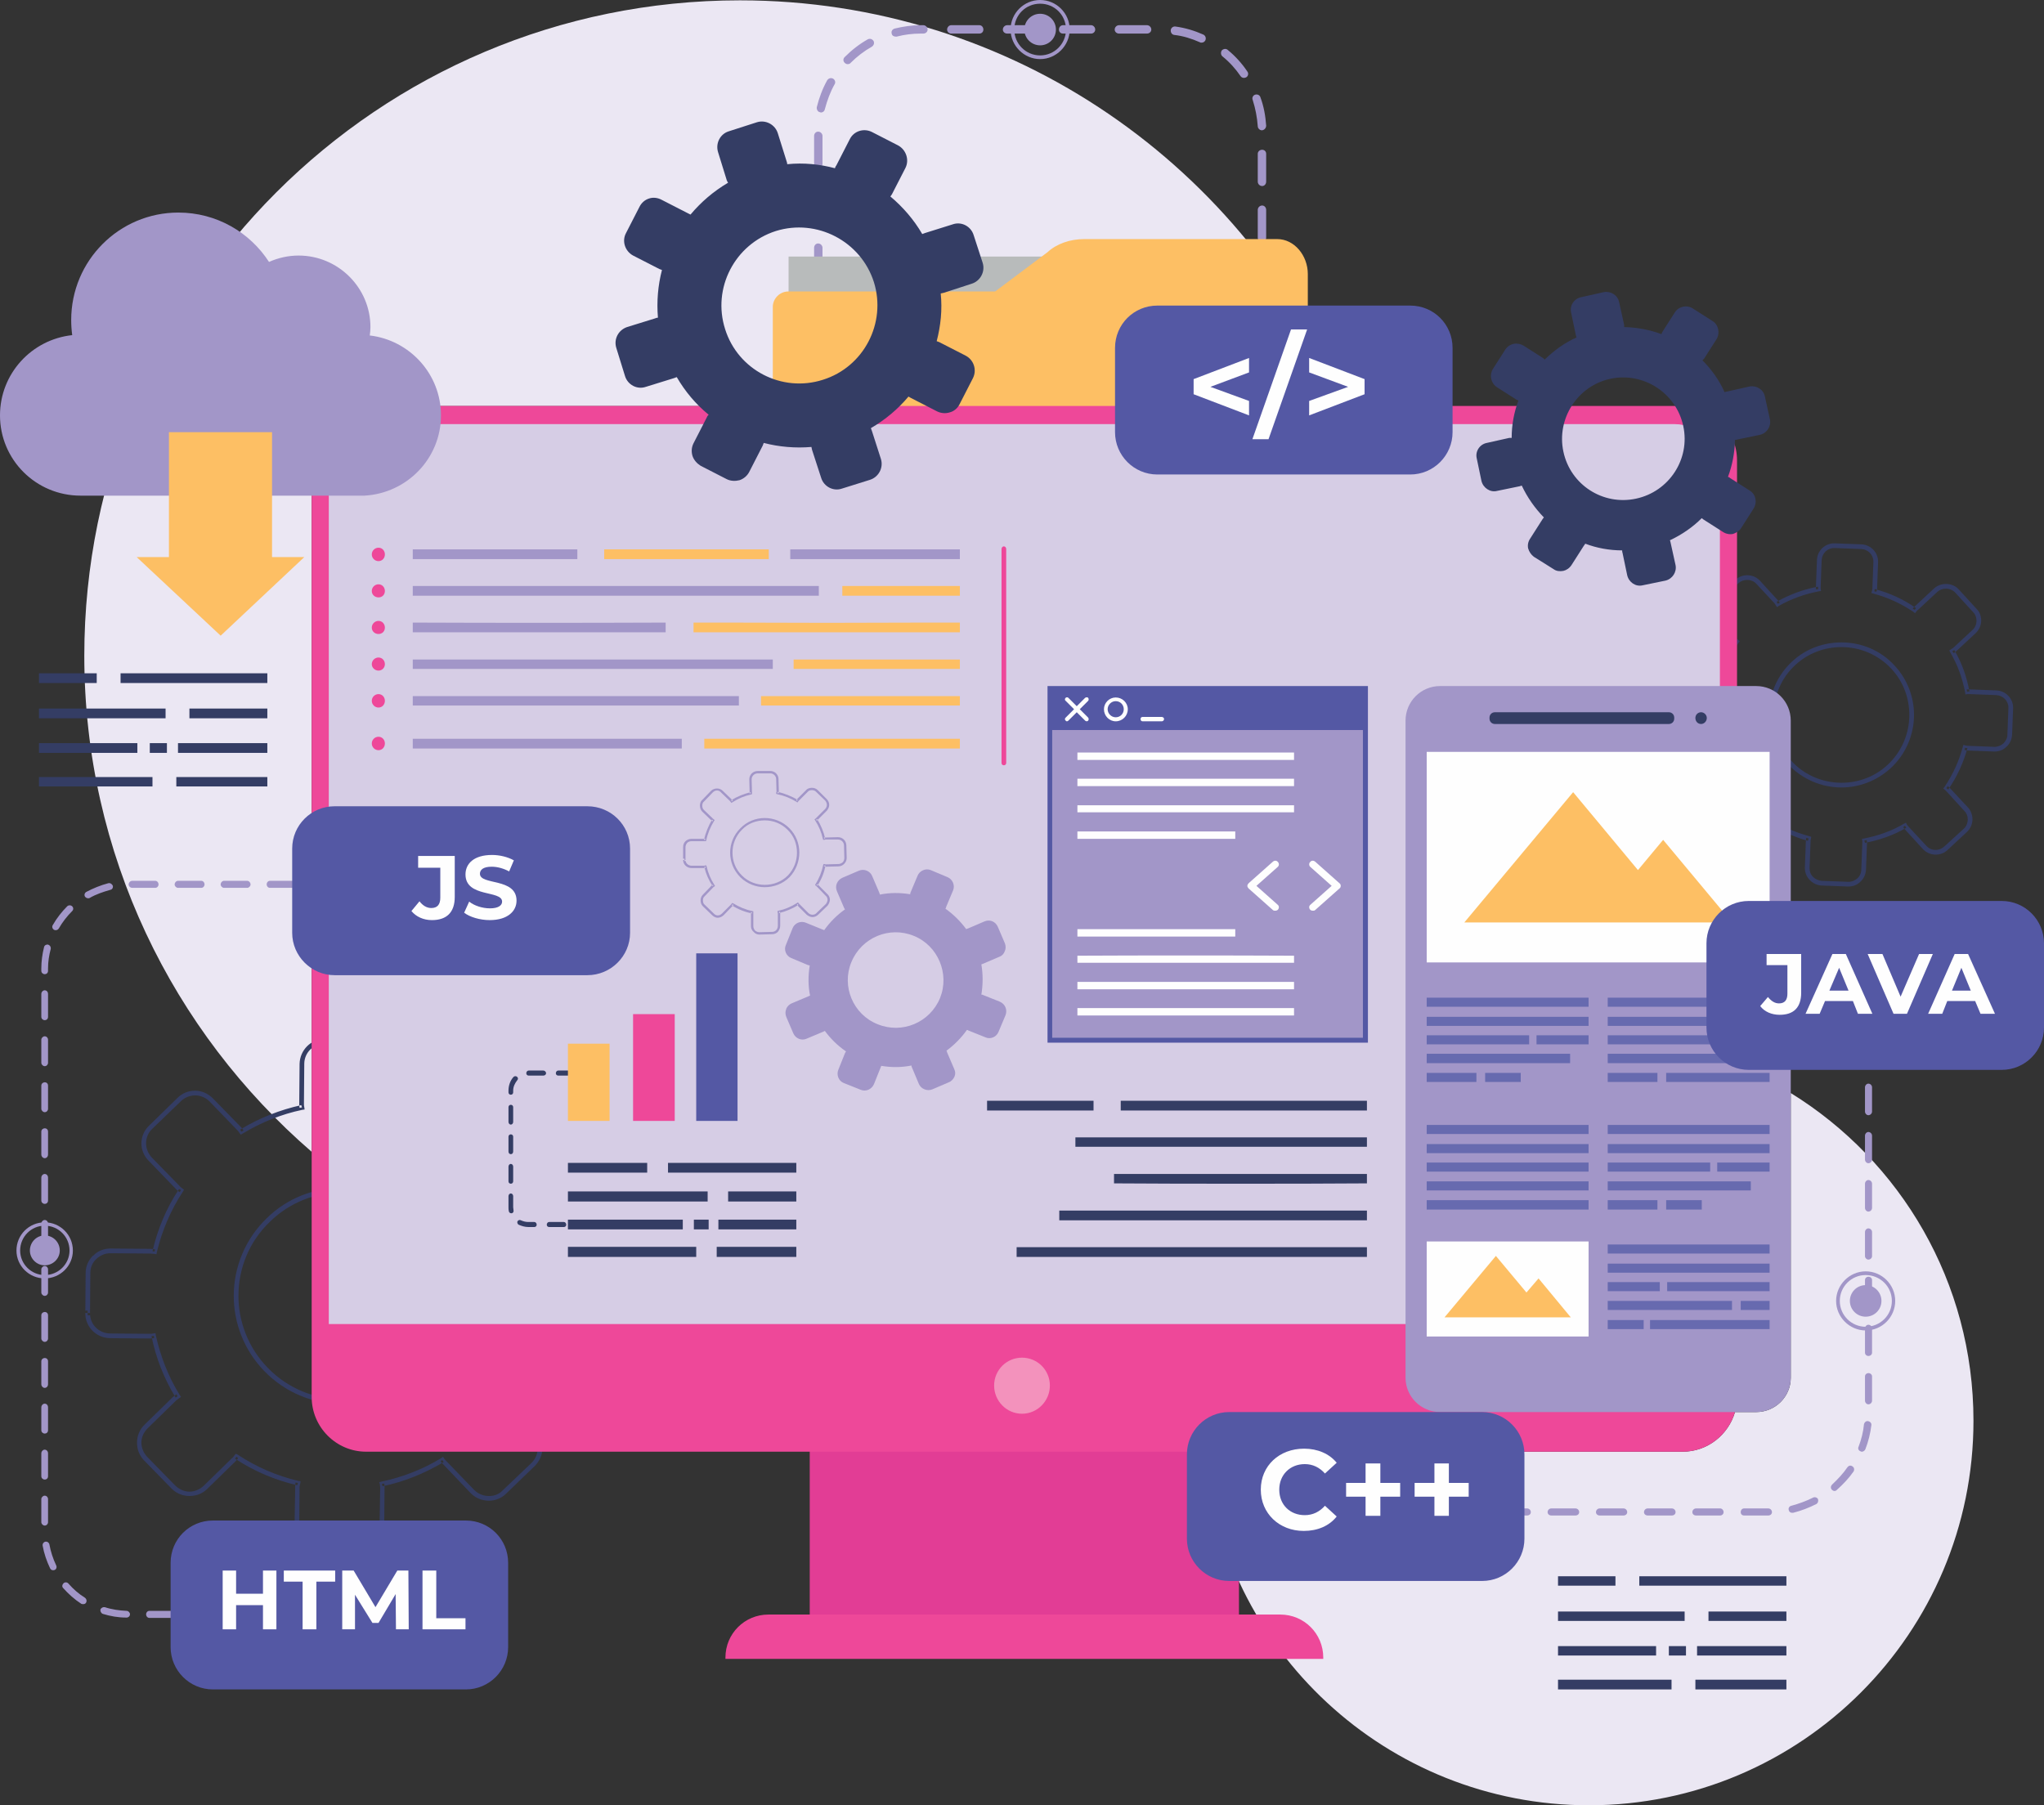 <?xml version="1.0" encoding="UTF-8"?>
<!DOCTYPE svg PUBLIC "-//W3C//DTD SVG 1.1//EN" "http://www.w3.org/Graphics/SVG/1.1/DTD/svg11.dtd">
<!-- Creator: CorelDRAW X7 -->
<svg xmlns="http://www.w3.org/2000/svg" xml:space="preserve" width="6.086in" height="5.376in" version="1.1" style="shape-rendering:geometricPrecision; text-rendering:geometricPrecision; image-rendering:optimizeQuality; fill-rule:evenodd; clip-rule:evenodd"
viewBox="0 0 6086 5376"
 xmlns:xlink="http://www.w3.org/1999/xlink">
 <rect x="0" y="0" width="6086" height="5376" fill="#333333" stroke="none"/>
 <defs>
  <style type="text/css">
   <![CDATA[
    .fil10 {fill:#FEFEFE}
    .fil4 {fill:#FDBF64}
    .fil7 {fill:#F392BC}
    .fil6 {fill:#EE4899}
    .fil5 {fill:#E23D95}
    .fil0 {fill:#EBE7F3}
    .fil8 {fill:#D6CDE5}
    .fil3 {fill:#B8BBBB}
    .fil2 {fill:#A296C8}
    .fil11 {fill:#676AAF}
    .fil9 {fill:#5458A4}
    .fil1 {fill:#343D64}
   ]]>
  </style>
 </defs>
 <g id="Layer_x0020_1">
  <g id="_466583616">
   <path class="fil0" d="M4731 5376c-602,0 -1096,-464 -1143,-1053l1422 0c74,0 136,-50 156,-118l63 0c57,0 103,-46 103,-102l0 -848c327,202 544,563 544,976 0,632 -513,1145 -1145,1145z"/>
   <path class="fil0" d="M928 3430c-414,-358 -677,-887 -677,-1477 0,-1078 874,-1952 1952,-1952 814,0 1512,499 1804,1208l-2917 0c-89,0 -162,72 -162,162l0 2059z"/>
   <path class="fil1" d="M5624 2283l-4 -5c-39,36 -88,53 -137,53 -55,0 -110,-22 -149,-65 -36,-39 -53,-88 -53,-137 0,-55 22,-110 65,-149 39,-36 88,-53 137,-53 55,0 109,22 149,65 36,39 53,88 53,137 0,55 -22,109 -65,149l4 5 5 5c46,-42 70,-101 70,-159 0,-52 -19,-105 -57,-146 -42,-47 -101,-70 -159,-70 -52,0 -105,18 -146,56 -47,43 -70,101 -70,160 0,52 18,104 56,146 43,46 101,70 160,70 52,0 104,-19 146,-57l-5 -5zm140 -526l-5 -5 -58 54c-2,2 -4,4 -6,6l6 4 4 -5c-38,-27 -79,-45 -123,-57l-1 7 6 1c1,-2 2,-5 2,-9l3 -79 0 -2c0,-27 -22,-50 -50,-51l-79 -3 -2 0c-27,0 -50,22 -51,49l-3 79 0 2c0,2 0,5 0,7l7 -1 -1 -7c-43,8 -84,23 -123,45l3 6 6 -3c-1,-3 -3,-5 -5,-7l0 0 -54 -59c-10,-11 -24,-16 -38,-16 -12,0 -24,4 -34,13l-59 53c-11,11 -16,25 -16,38 0,13 4,25 13,35l54 58c2,3 4,5 6,7l4 -6 -5 -4c-27,38 -45,79 -57,122l7 2 1 -7c-2,0 -5,-1 -9,-1l-79 -3 -2 0c-13,0 -25,5 -34,13l-1 0 0 1 5 5 -5 -5c-10,9 -16,22 -16,35l-3 79 0 1 7 0 -7 -1 0 2c0,28 22,51 49,52l79 3 2 0c2,0 5,0 7,-1l-1 -7 -7 2c8,42 23,84 45,123l6 -4 -3 -5c-3,1 -5,3 -7,5l-59 53c-11,10 -16,24 -16,38 0,13 4,25 13,35l53 58c11,11 25,17 39,17 12,0 24,-4 34,-13l59 -54c2,-2 4,-4 6,-6l-6 -5 -4 6c38,26 79,45 122,57l2 -7 -7 -2c0,3 -1,6 -1,9l0 0 -3 79 0 2c0,13 5,26 14,35 9,10 22,16 35,17l79 3 2 0c14,0 26,-5 35,-14 10,-9 16,-21 17,-36l3 -79 0 0 0 -1c0,-3 0,-5 -1,-8l-7 1 2 7c42,-8 84,-22 123,-45l-4 -6 -5 4c1,2 3,5 5,7l53 58c10,11 24,17 38,17 13,0 25,-4 35,-13l58 -54c11,-10 17,-24 17,-38 0,-12 -4,-25 -13,-35l-54 -58c-2,-2 -4,-4 -6,-6l-5 6 6 4c26,-38 45,-79 57,-123l-7 -1 -2 6c3,1 6,2 9,2l79 3 2 0c14,0 26,-5 35,-14 10,-9 16,-21 17,-36l3 -79 0 -2c0,-27 -22,-50 -50,-51l-78 -3 -2 0c-3,0 -5,0 -8,0l1 7 7 -1c-8,-43 -22,-84 -45,-123l-6 3 4 6c2,-1 5,-3 7,-5l58 -54c11,-10 17,-24 17,-38 0,-12 -4,-25 -13,-34l-54 -59c-10,-11 -24,-16 -38,-16 -12,0 -25,4 -35,13l5 5 5 5c7,-6 16,-9 25,-9 10,0 21,4 28,12l53 58c7,7 10,16 10,25 0,11 -4,21 -12,28l-58 54c-2,1 -4,2 -5,3l-6 4 3 6c22,37 36,77 44,118l1 7 6 -1c2,0 4,0 6,0l1 0 79 3c20,1 36,17 36,37l0 2 -3 79c0,10 -5,19 -12,26 -7,6 -16,10 -26,10l-1 0 -79 -3c-2,0 -4,-1 -7,-1l-6 -2 -2 7c-11,41 -29,81 -54,118l-4 5 5 4c2,2 3,3 5,5l53 58c7,7 10,16 10,25 0,10 -4,21 -12,28l-58 53c-8,7 -17,10 -26,10 -10,0 -20,-4 -27,-12l-54 -58c-1,-2 -3,-4 -4,-5l-3 -6 -6 3c-37,22 -78,36 -119,44l-6 1 1 6c0,2 0,4 0,6l0 1 0 0 -3 79c0,10 -5,20 -12,26 -7,6 -16,10 -26,10l-1 0 -79 -3c-10,-1 -19,-5 -26,-12 -7,-7 -10,-16 -10,-26l0 -1 3 -79 0 0c0,-2 0,-4 1,-7l1 -6 -6 -2c-42,-11 -82,-29 -118,-54l-5 -4 -4 5c-2,2 -3,3 -5,5l-58 53c-7,7 -16,10 -25,10 -11,0 -21,-4 -28,-12l-54 -58c-6,-8 -9,-17 -9,-26 0,-10 4,-20 12,-27l58 -54c2,-1 3,-3 5,-4l6 -3 -4 -6c-21,-37 -35,-78 -43,-119l-1 -6 -7 1c-2,0 -3,0 -5,0l-1 0 -79 -3c-20,-1 -36,-18 -36,-38l0 -1 0 0 0 0 3 -79c0,-10 4,-19 12,-26l0 0 0 -1 -5 -4 5 5c7,-7 16,-10 25,-10l2 0 79 3c2,0 4,0 6,1l7 1 2 -6c11,-42 29,-82 54,-118l4 -5 -5 -5c-2,-1 -4,-2 -5,-4l-54 -58c-6,-7 -9,-16 -9,-26 0,-10 4,-20 12,-27l58 -54c7,-6 16,-9 25,-9 11,0 21,4 28,12l54 58 0 0c1,2 2,3 3,5l4 6 6 -4c37,-21 77,-35 118,-43l7 -1 -1 -7c0,-2 0,-3 0,-5l0 -1 3 -79c1,-20 17,-36 37,-36l2 0 79 3c20,1 36,17 36,37l0 2 -3 79 0 0c0,2 -1,4 -1,6l-2 7 7 2c41,11 81,29 118,54l5 4 4 -5c2,-2 3,-4 5,-5l58 -54 -5 -5z"/>
   <path class="fil2" d="M462 2644l-68 0c-6,0 -11,-5 -11,-10 0,-6 5,-11 11,-11l68 0c6,0 10,5 10,11 0,5 -4,10 -10,10zm137 0l-69 0c-5,0 -10,-5 -10,-10 0,-6 5,-11 10,-11l69 0c6,0 10,5 10,11 0,5 -4,10 -10,10zm137 0l-69 0c-5,0 -10,-5 -10,-10 0,-6 5,-11 10,-11l69 0c5,0 10,5 10,11 0,5 -5,10 -10,10zm136 0l-68 0c-6,0 -10,-5 -10,-10 0,-6 4,-11 10,-11l68 0c6,0 11,5 11,11 0,5 -5,10 -11,10zm137 0l-68 0c-6,0 -10,-5 -10,-10 0,-6 4,-11 10,-11l68 0c6,0 11,5 11,11 0,5 -5,10 -11,10zm137 0l-68 0c-6,0 -11,-5 -11,-10 0,-6 5,-11 11,-11l68 0c6,0 10,5 10,11 0,5 -4,10 -10,10zm137 0l-69 0c-5,0 -10,-5 -10,-10 0,-6 5,-11 10,-11l69 0c6,0 10,5 10,11 0,5 -4,10 -10,10zm137 0l-69 0c-5,0 -10,-5 -10,-10 0,-6 5,-11 10,-11l69 0c5,0 10,5 10,11 0,5 -5,10 -10,10zm136 0l-68 0c-6,0 -10,-5 -10,-10 0,-6 4,-11 10,-11l68 0c6,0 11,5 11,11 0,5 -5,10 -11,10zm137 0l-68 0c-6,0 -10,-5 -10,-10 0,-6 4,-11 10,-11l68 0c6,0 11,5 11,11 0,5 -5,10 -11,10zm137 0l-68 0c-6,0 -11,-5 -11,-10 0,-6 5,-11 11,-11l68 0c6,0 10,5 10,11 0,5 -4,10 -10,10zm137 0l-69 0c-5,0 -10,-5 -10,-10 0,-6 5,-11 10,-11l69 0c6,0 10,5 10,11 0,5 -4,10 -10,10zm-1705 31c-3,0 -7,-2 -9,-5 -3,-5 -1,-11 4,-14 21,-11 43,-20 66,-26 6,-1 11,3 13,8 1,6 -2,11 -8,12 -21,6 -42,13 -61,24 -1,1 -3,1 -5,1zm-96 95c-2,0 -3,0 -5,-1 -5,-3 -7,-9 -4,-14 12,-21 27,-40 43,-56 4,-4 11,-4 15,0 4,4 4,10 0,14 -16,16 -29,33 -40,52 -2,3 -5,5 -9,5zm-33 131c-5,0 -10,-4 -10,-10l0 -7c0,-21 3,-43 8,-63 1,-6 7,-9 12,-8 6,2 9,7 8,13 -5,19 -8,38 -8,58l0 7c0,6 -4,10 -10,10zm0 137c-5,0 -10,-4 -10,-10l0 -68c0,-6 5,-11 10,-11 6,0 10,5 10,11l0 68c0,6 -4,10 -10,10zm0 137c-5,0 -10,-5 -10,-10l0 -69c0,-5 5,-10 10,-10 6,0 10,5 10,10l0 69c0,5 -4,10 -10,10zm0 137c-5,0 -10,-5 -10,-10l0 -69c0,-6 5,-10 10,-10 6,0 10,4 10,10l0 69c0,5 -4,10 -10,10zm0 137c-5,0 -10,-5 -10,-11l0 -68c0,-6 5,-10 10,-10 6,0 10,4 10,10l0 68c0,6 -4,11 -10,11zm0 136c-5,0 -10,-4 -10,-10l0 -68c0,-6 5,-11 10,-11 6,0 10,5 10,11l0 68c0,6 -4,10 -10,10zm0 137c-5,0 -10,-4 -10,-10l0 -68c0,-6 5,-11 10,-11 6,0 10,5 10,11l0 68c0,6 -4,10 -10,10zm0 137c-5,0 -10,-5 -10,-10l0 -69c0,-5 5,-10 10,-10 6,0 10,5 10,10l0 69c0,5 -4,10 -10,10zm0 137c-5,0 -10,-5 -10,-10l0 -69c0,-6 5,-10 10,-10 6,0 10,4 10,10l0 69c0,5 -4,10 -10,10zm0 137c-5,0 -10,-5 -10,-11l0 -68c0,-6 5,-10 10,-10 6,0 10,4 10,10l0 68c0,6 -4,11 -10,11zm0 136c-5,0 -10,-4 -10,-10l0 -68c0,-6 5,-11 10,-11 6,0 10,5 10,11l0 68c0,6 -4,10 -10,10zm0 137c-5,0 -10,-4 -10,-10l0 -68c0,-6 5,-11 10,-11 6,0 10,5 10,11l0 68c0,6 -4,10 -10,10zm0 137c-5,0 -10,-5 -10,-10l0 -69c0,-5 5,-10 10,-10 6,0 10,5 10,10l0 69c0,5 -4,10 -10,10zm25 133c-4,0 -7,-2 -9,-6 -10,-21 -18,-44 -22,-67 -1,-6 3,-11 8,-12 6,-1 11,3 12,8 4,22 11,43 20,62 3,5 1,12 -4,14 -2,1 -3,1 -5,1zm90 101c-2,0 -4,0 -6,-1 -20,-13 -38,-29 -54,-47 -4,-4 -3,-10 1,-14 4,-4 11,-4 15,1 14,16 31,31 49,42 5,4 6,10 3,15 -2,3 -5,4 -8,4zm129 40l-1 0c-24,0 -47,-4 -70,-11 -5,-2 -8,-8 -7,-13 2,-5 8,-8 13,-7 21,7 43,10 65,11 5,0 10,5 10,10 0,6 -5,10 -10,10zm136 1l-68 0c-6,0 -10,-5 -10,-11 0,-5 4,-10 10,-10l68 0c6,0 11,5 11,10 0,6 -5,11 -11,11zm137 0l-68 0c-6,0 -11,-5 -11,-11 0,-5 5,-10 11,-10l68 0c6,0 10,5 10,10 0,6 -4,11 -10,11zm137 0l-68 0c-6,0 -11,-5 -11,-11 0,-5 5,-10 11,-10l68 0c6,0 10,5 10,10 0,6 -4,11 -10,11zm137 0l-69 0c-5,0 -10,-5 -10,-11 0,-5 5,-10 10,-10l69 0c5,0 10,5 10,10 0,6 -5,11 -10,11zm137 0l-69 0c-6,0 -10,-5 -10,-11 0,-5 4,-10 10,-10l69 0c5,0 10,5 10,10 0,6 -5,11 -10,11zm99 0l-31 0c-6,0 -10,-5 -10,-11 0,-5 4,-10 10,-10l31 0c5,0 10,5 10,10 0,6 -5,11 -10,11z"/>
   <path class="fil2" d="M178 3724c0,24 -20,44 -45,44 -24,0 -44,-20 -44,-44 0,-25 20,-45 44,-45 25,0 45,20 45,45z"/>
   <path class="fil2" d="M133 3650c-40,0 -73,33 -73,74 0,40 33,73 73,73 41,0 74,-33 74,-73 0,-41 -33,-74 -74,-74zm0 157c-46,0 -84,-37 -84,-83 0,-47 38,-84 84,-84 46,0 84,37 84,84 0,46 -38,83 -84,83z"/>
   <path class="fil2" d="M2916 100l-84 0c-6,0 -12,-5 -12,-12 0,-7 6,-13 12,-13l84 0c7,0 12,6 12,13 0,7 -5,12 -12,12zm166 0l-83 0c-7,0 -13,-5 -13,-12 0,-7 6,-13 13,-13l83 0c7,0 13,6 13,13 0,7 -6,12 -13,12zm167 0l-84 0c-7,0 -12,-5 -12,-12 0,-7 5,-13 12,-13l84 0c6,0 12,6 12,13 0,7 -6,12 -12,12zm166 0l-83 0c-7,0 -13,-5 -13,-12 0,-7 6,-13 13,-13l83 0c7,0 13,6 13,13 0,7 -6,12 -13,12zm-748 9c-6,0 -11,-3 -12,-9 -2,-7 2,-13 9,-15 25,-6 51,-10 77,-10l8 0c7,0 13,6 13,13 0,7 -6,12 -13,12l-8 0c-24,0 -48,3 -71,9l-3 0zm911 18c-2,0 -4,0 -5,-1 -25,-11 -50,-19 -77,-22 -7,-1 -11,-8 -10,-15 1,-6 7,-11 14,-10 29,4 56,12 83,24 6,3 9,10 6,17 -2,4 -6,7 -11,7zm-1054 64c-3,0 -6,-1 -9,-4 -5,-5 -5,-12 0,-17 21,-21 44,-39 69,-53 6,-3 13,-1 17,5 3,6 1,13 -5,17 -23,13 -44,29 -63,48 -2,3 -6,4 -9,4zm1180 41c-4,0 -8,-2 -10,-5 -15,-22 -33,-42 -54,-59 -5,-4 -6,-12 -2,-18 5,-5 13,-6 18,-1 22,18 42,40 58,64 4,5 3,13 -3,17 -2,1 -5,2 -7,2zm-1260 103l-3 -1c-6,-1 -10,-8 -9,-15 7,-28 17,-55 31,-80 4,-6 11,-8 17,-5 6,3 9,11 5,17 -13,23 -22,48 -29,74 -1,6 -6,10 -12,10zm1313 53c-6,0 -12,-6 -12,-12 -2,-27 -7,-53 -15,-78 -3,-7 1,-14 7,-16 7,-2 14,1 16,8 10,27 15,55 17,84 0,7 -5,13 -12,14l-1 0zm-1321 112c-7,0 -12,-5 -12,-12l0 -83c0,-7 5,-13 12,-13 7,0 13,6 13,13l0 83c0,7 -6,12 -13,12zm1322 54c-7,0 -13,-6 -13,-13l0 -83c0,-7 6,-12 13,-12 7,0 12,5 12,12l0 83c0,7 -5,13 -12,13zm-1322 113c-7,0 -12,-6 -12,-13l0 -83c0,-7 5,-12 12,-12 7,0 13,5 13,12l0 83c0,7 -6,13 -13,13zm1322 53c-7,0 -13,-5 -13,-12l0 -83c0,-7 6,-13 13,-13 7,0 12,6 12,13l0 83c0,7 -5,12 -12,12zm-1322 113c-7,0 -12,-5 -12,-12l0 -83c0,-7 5,-13 12,-13 7,0 13,6 13,13l0 83c0,7 -6,12 -13,12zm1322 54c-7,0 -13,-6 -13,-13l0 -83c0,-7 6,-12 13,-12 7,0 12,5 12,12l0 83c0,7 -5,13 -12,13zm-1322 113c-7,0 -12,-6 -12,-13l0 -83c0,-7 5,-12 12,-12 7,0 13,5 13,12l0 83c0,7 -6,13 -13,13zm1322 53c-7,0 -13,-5 -13,-12l0 -83c0,-7 6,-13 13,-13 7,0 12,6 12,13l0 83c0,7 -5,12 -12,12zm-1322 113c-7,0 -12,-5 -12,-12l0 -83c0,-7 5,-13 12,-13 7,0 13,6 13,13l0 83c0,7 -6,12 -13,12zm1322 54c-7,0 -13,-6 -13,-13l0 -83c0,-7 6,-12 13,-12 7,0 12,5 12,12l0 83c0,7 -5,13 -12,13zm-1322 113c-7,0 -12,-6 -12,-13l0 -83c0,-7 5,-13 12,-13 7,0 13,6 13,13l0 83c0,7 -6,13 -13,13zm1322 16c-7,0 -13,-5 -13,-12l0 -46c0,-7 6,-13 13,-13 7,0 12,6 12,13l0 46c0,7 -5,12 -12,12zm-1322 150c-7,0 -12,-5 -12,-12l0 -84c0,-6 5,-12 12,-12 7,0 13,6 13,12l0 84c0,7 -6,12 -13,12zm0 167c-7,0 -12,-6 -12,-13l0 -83c0,-7 5,-13 12,-13 7,0 13,6 13,13l0 83c0,7 -6,13 -13,13zm0 166c-7,0 -12,-6 -12,-12l0 -84c0,-7 5,-12 12,-12 7,0 13,5 13,12l0 84c0,6 -6,12 -13,12zm0 166c-7,0 -12,-5 -12,-12l0 -83c0,-7 5,-13 12,-13 7,0 13,6 13,13l0 83c0,7 -6,12 -13,12zm0 167c-7,0 -12,-6 -12,-13l0 -83c0,-7 5,-12 12,-12 7,0 13,5 13,12l0 83c0,7 -6,13 -13,13zm0 166c-7,0 -12,-5 -12,-12l0 -83c0,-7 5,-13 12,-13 7,0 13,6 13,13l0 83c0,7 -6,12 -13,12z"/>
   <path class="fil2" d="M3097 135c26,0 47,-21 47,-47 0,-26 -21,-47 -47,-47 -26,0 -47,21 -47,47 0,26 21,47 47,47z"/>
   <path class="fil2" d="M3097 11c-43,0 -77,34 -77,77 0,42 34,77 77,77 43,0 77,-35 77,-77 0,-43 -34,-77 -77,-77zm0 165c-48,0 -88,-40 -88,-88 0,-49 40,-88 88,-88 48,0 88,39 88,88 0,48 -40,88 -88,88z"/>
   <polygon class="fil3" points="3153,902 2348,902 2348,764 3153,764 "/>
   <path class="fil4" d="M3803 712l-575 0c-42,0 -82,14 -109,39l-156 117 -616 0c-25,0 -46,21 -46,46l0 853c0,25 21,46 46,46l1501 0c25,0 46,-21 46,-46l0 -824 0 -29 0 -98c0,-55 -40,-104 -91,-104z"/>
   <path class="fil1" d="M1237 4085l-4 -5c-60,58 -138,87 -215,87 -80,0 -161,-32 -221,-94 -58,-60 -87,-137 -87,-214 0,-81 31,-161 94,-221 59,-58 137,-87 214,-87 81,0 161,31 221,93 58,60 87,137 87,215 0,80 -31,161 -93,221l4 5 5 5c65,-63 98,-147 98,-231 0,-81 -30,-162 -91,-224 -63,-65 -147,-98 -231,-98 -81,0 -162,30 -224,91 -65,63 -98,147 -98,231 0,80 30,161 91,224 63,65 147,98 231,98 81,-1 162,-31 224,-91l-5 -5zm188 -797l-5 -5 -85 83c-3,3 -6,6 -8,9l5 4 4 -5c-57,-38 -120,-65 -185,-80l-2 7 7 1c1,-4 2,-8 2,-13l1 -119 0 0c0,-41 -33,-74 -73,-74l-119 -2 0 0 -1 0c-40,0 -73,33 -74,74l-1 118 0 1c0,4 0,8 1,12l7 -1 -2 -7c-63,14 -125,38 -182,73l4 6 6 -4c-3,-4 -5,-7 -8,-10l0 0 -83 -85c-15,-15 -34,-23 -53,-23 -19,0 -38,7 -52,21l-85 83c-15,14 -23,34 -23,53 0,18 7,37 21,51l83 86 0 0c3,3 6,6 10,8l4 -6 -6 -3c-38,57 -64,120 -79,185l6 1 2 -6c-4,-1 -9,-2 -13,-2l-120 -1 1 0 -1 0c-19,0 -38,7 -51,21l-1 0 0 0 5 5 -5 -5c-14,14 -22,32 -22,52l-1 119 7 0 0 -7 0 0 -7 0 0 7 0 1c0,40 32,73 73,74l119 1 0 0 0 0c5,0 9,-1 13,-1l-1 -7 -7 1c13,64 37,126 72,183l6 -4 -4 -6c-3,3 -6,5 -10,8l-85 83c-15,15 -22,34 -22,53 0,19 6,37 20,52l83 85c15,15 34,22 53,22 19,0 37,-6 52,-20l85 -83 0 0c3,-3 6,-6 8,-10l-5 -4 -4 6c58,38 120,64 185,79l2 -7 -7 -1c-1,4 -1,9 -1,13l-2 119 0 1c0,19 8,38 21,52 14,14 33,22 52,22l119 1 0 -7 -7 0 0 0 0 7 7 0 1 0c20,0 38,-8 52,-21 13,-13 22,-32 22,-52l1 -119 0 -1c0,-4 0,-8 -1,-12l-7 1 2 7c63,-13 125,-38 182,-72l-4 -6 -5 3c2,4 5,7 8,10l82 86c15,15 34,22 54,22 18,0 37,-7 51,-21l85 -82c15,-15 23,-34 23,-53 0,-19 -7,-38 -21,-52l-83 -85c-3,-3 -6,-6 -9,-9l-5 6 6 4c38,-58 64,-120 80,-185l-7 -2 -1 7c4,1 8,1 13,1l118 2 1 0c20,0 38,-8 52,-21 13,-14 22,-32 22,-53l1 -118 0 -1c0,-41 -32,-74 -73,-74l-119 -2 0 0 0 0c-4,0 -9,1 -13,2l2 6 6 -1c-13,-64 -37,-125 -72,-182l-6 3 4 6c3,-2 7,-5 10,-8l85 -83c15,-14 23,-33 23,-53 0,-18 -7,-37 -21,-51l-83 -86c-14,-15 -34,-22 -53,-22 -19,0 -37,7 -52,21l5 5 5 5c12,-12 27,-17 42,-17 16,0 31,6 43,18l83 85c11,12 17,27 17,42 0,16 -6,32 -18,43l-86 83c-2,3 -5,5 -8,7l-5 3 3 6c34,56 58,116 71,178l1 6 7 -1c3,0 7,-1 10,-1l0 0 0 0 119 2c33,0 60,27 60,60l0 0 -2 119c0,17 -7,32 -18,43 -11,10 -26,17 -42,17l0 0 -119 -2c-4,0 -7,0 -11,-1l-6 -1 -2 6c-15,64 -41,125 -77,181l-4 6 5 4c3,2 6,4 8,6l83 86c11,11 17,26 17,42 0,15 -6,31 -18,43l-86 82c-11,12 -26,17 -41,17 -16,0 -32,-6 -44,-18l-82 -85 0 0c-3,-3 -5,-5 -7,-8l-4 -6 -5 4c-56,34 -116,57 -178,70l-7 2 2 6c0,4 1,7 1,10l0 1 -2 119c0,16 -7,31 -18,42 -11,11 -26,17 -42,17l-1 0 0 7 7 0 0 0 0 -7 -125 -1c-16,0 -31,-7 -43,-18 -11,-12 -17,-26 -17,-42l0 -1 1 -119c0,-3 1,-7 2,-10l1 -7 -7 -1c-63,-15 -124,-41 -180,-78l-6 -3 -4 5c-2,3 -4,6 -7,8l-85 83c-12,11 -27,17 -42,17 -15,0 -31,-7 -43,-19l-83 -85c-11,-12 -17,-27 -17,-42 0,-16 7,-31 19,-43l85 -83 0 0c3,-2 5,-4 8,-6l6 -4 -4 -6c-34,-55 -57,-115 -71,-177l-1 -7 -7 1c-3,1 -6,1 -10,1l0 0 -119 -1c-33,-1 -59,-27 -59,-60l0 -1 -7 0 0 7 0 0 7 0 1 -126c0,-16 6,-31 18,-42l0 0 0 0 -5 -5 5 5c12,-11 26,-17 42,-17l1 0 119 1 0 0c3,0 7,1 10,1l7 1 1 -6c15,-63 41,-125 78,-181l3 -5 -5 -4c-3,-2 -6,-4 -8,-7l-83 -85c-11,-12 -17,-27 -17,-42 0,-16 6,-32 18,-43l86 -83c11,-11 27,-17 42,-17 15,0 31,6 43,18l83 86 0 0c2,2 4,5 6,8l4 5 5 -3c56,-34 116,-58 178,-71l7 -1 -1 -7c-1,-3 -1,-7 -1,-10l0 0 1 -119c0,-33 27,-60 60,-60l1 0 0 0 119 2c33,0 59,27 59,60l0 0 -1 119c0,4 -1,7 -1,11l-2 6 7 2c63,15 125,40 181,77l5 4 4 -6c2,-2 4,-5 7,-8l85 -82 -5 -5z"/>
   <polygon class="fil5" points="3689,4262 2411,4262 2411,4874 3689,4874 "/>
   <path class="fil6" d="M5172 1371l0 2789c0,90 -73,163 -162,163l-3920 0c-89,0 -162,-73 -162,-163l0 -2789c0,-90 73,-162 162,-162l3920 0c89,0 162,72 162,162z"/>
   <path class="fil7" d="M3043 4210c-46,0 -83,-38 -83,-84 0,-46 37,-83 83,-83 46,0 83,37 83,83 0,46 -37,84 -83,84z"/>
   <path class="fil8" d="M5121 3943l0 -2541c0,-77 -60,-139 -135,-139l-3872 0c-75,0 -135,62 -135,139l0 2541 4142 0z"/>
   <path class="fil6" d="M3940 4940l-1780 0 0 -4c0,-71 57,-128 128,-128l1524 0c71,0 128,57 128,128l0 4z"/>
   <path class="fil2" d="M1313 1237c0,-123 -93,-224 -212,-238 1,-8 2,-16 2,-25 0,-117 -96,-213 -214,-213 -31,0 -61,7 -88,19 -57,-88 -156,-147 -270,-147 -176,0 -319,143 -319,320 0,15 1,30 3,45 -121,13 -215,115 -215,239 0,132 107,239 240,239l845 0 0 0c127,-7 228,-111 228,-239z"/>
   <polygon class="fil4" points="810,1659 810,1287 503,1287 503,1659 407,1659 657,1893 906,1659 "/>
   <path class="fil9" d="M4199 1413l-753 0c-70,0 -126,-57 -126,-126l0 -251c0,-70 56,-126 126,-126l753 0c70,0 126,56 126,126l0 251c0,69 -56,126 -126,126z"/>
   <path class="fil9" d="M1387 5031l-753 0c-70,0 -126,-57 -126,-126l0 -251c0,-70 56,-126 126,-126l753 0c70,0 126,56 126,126l0 251c0,69 -56,126 -126,126z"/>
   <path class="fil9" d="M1749 2904l-753 0c-69,0 -126,-57 -126,-126l0 -251c0,-70 57,-126 126,-126l753 0c70,0 127,56 127,126l0 251c0,69 -57,126 -127,126z"/>
   <path class="fil2" d="M4404 4513l-36 0c-6,0 -11,-4 -11,-10 0,-6 5,-11 11,-11l36 0c6,0 11,5 11,11 0,6 -5,10 -11,10z"/>
   <path class="fil2" d="M5563 3321c-5,0 -10,-5 -10,-11l0 -72c0,-6 5,-11 10,-11 6,0 11,5 11,11l0 72c0,6 -5,11 -11,11zm0 143c-5,0 -10,-5 -10,-11l0 -71c0,-6 5,-11 10,-11 6,0 11,5 11,11l0 71c0,6 -5,11 -11,11zm0 144c-5,0 -10,-5 -10,-11l0 -72c0,-6 5,-11 10,-11 6,0 11,5 11,11l0 72c0,6 -5,11 -11,11zm0 143c-5,0 -10,-5 -10,-10l0 -72c0,-6 5,-11 10,-11 6,0 11,5 11,11l0 72c0,5 -5,10 -11,10zm0 144c-5,0 -10,-5 -10,-11l0 -72c0,-6 5,-10 10,-10 6,0 11,4 11,10l0 72c0,6 -5,11 -11,11zm0 143c-5,0 -10,-4 -10,-10l0 -72c0,-6 5,-11 10,-11 6,0 11,5 11,11l0 72c0,6 -5,10 -11,10zm0 144c-5,0 -10,-5 -10,-11l0 -72c0,-6 5,-10 10,-10 6,0 11,4 11,10l0 72c0,6 -5,11 -11,11zm-19 141c-2,0 -3,0 -4,-1 -6,-2 -9,-8 -6,-14 8,-21 14,-44 16,-67 1,-5 6,-10 12,-9 6,1 11,6 10,12 -3,25 -9,49 -18,72 -2,4 -6,7 -10,7zm-82 117c-3,0 -6,-2 -8,-4 -4,-5 -3,-11 1,-15 17,-16 33,-33 46,-52 4,-5 10,-6 15,-2 5,3 6,10 3,15 -14,20 -31,38 -50,55 -2,2 -4,3 -7,3zm-126 65c-5,0 -9,-3 -10,-8 -2,-6 2,-12 8,-13 22,-6 44,-14 64,-24 5,-3 12,-1 15,4 2,6 0,12 -5,15 -22,11 -45,20 -69,26l-3 0zm-789 8l-71 0c-6,0 -11,-4 -11,-10 0,-6 5,-11 11,-11l71 0c6,0 11,5 11,11 0,6 -5,10 -11,10zm144 0l-72 0c-6,0 -11,-4 -11,-10 0,-6 5,-11 11,-11l72 0c6,0 11,5 11,11 0,6 -5,10 -11,10zm143 0l-71 0c-6,0 -11,-4 -11,-10 0,-6 5,-11 11,-11l71 0c6,0 11,5 11,11 0,6 -5,10 -11,10zm144 0l-72 0c-6,0 -11,-4 -11,-10 0,-6 5,-11 11,-11l72 0c6,0 11,5 11,11 0,6 -5,10 -11,10zm144 0l-72 0c-6,0 -11,-4 -11,-10 0,-6 5,-11 11,-11l72 0c5,0 10,5 10,11 0,6 -5,10 -10,10zm143 0l-72 0c-6,0 -10,-4 -10,-10 0,-6 4,-11 10,-11l72 0c6,0 11,5 11,11 0,6 -5,10 -11,10z"/>
   <path class="fil2" d="M5563 3177c-5,0 -10,-5 -10,-11l0 -25 -9 0c-6,0 -11,-5 -11,-11 0,-6 5,-11 11,-11l19 0c6,0 11,5 11,11l0 36c0,6 -5,11 -11,11z"/>
   <path class="fil2" d="M5229 2043l-941 0c-57,0 -103,46 -103,103l0 1957c0,56 46,102 103,102l941 0c57,0 103,-46 103,-102l0 -1957c0,-57 -46,-103 -103,-103z"/>
   <path class="fil1" d="M4969 2156l-518 0c-9,0 -16,-7 -16,-16l0 -3c0,-9 7,-16 16,-16l518 0c9,0 16,7 16,16l0 3c0,9 -7,16 -16,16z"/>
   <path class="fil1" d="M5082 2138c0,10 -8,18 -17,18 -10,0 -17,-8 -17,-18 0,-9 7,-17 17,-17 9,0 17,8 17,17z"/>
   <polygon class="fil10" points="5269,2866 4248,2866 4248,2239 5269,2239 "/>
   <polygon class="fil4" points="4952,2501 4877,2591 4684,2359 4360,2747 4747,2747 5007,2747 5157,2747 "/>
   <polygon class="fil10" points="4730,3980 4248,3980 4248,3697 4730,3697 "/>
   <polygon class="fil4" points="4581,3807 4545,3849 4454,3740 4301,3923 4484,3923 4607,3923 4677,3923 "/>
   <polygon class="fil11" points="4730,3055 4248,3055 4248,3028 4730,3028 "/>
   <polygon class="fil11" points="4730,2998 4248,2998 4248,2971 4730,2971 "/>
   <polygon class="fil11" points="4553,3110 4248,3110 4248,3083 4553,3083 "/>
   <polygon class="fil11" points="4730,3110 4575,3110 4575,3083 4730,3083 "/>
   <polygon class="fil11" points="4675,3166 4248,3166 4248,3138 4675,3138 "/>
   <polygon class="fil11" points="4396,3222 4248,3222 4248,3195 4396,3195 "/>
   <polygon class="fil11" points="4528,3222 4422,3222 4422,3195 4528,3195 "/>
   <polygon class="fil11" points="5269,3434 4787,3434 4787,3407 5269,3407 "/>
   <polygon class="fil11" points="5269,3377 4787,3377 4787,3350 5269,3350 "/>
   <polygon class="fil11" points="5092,3489 4787,3489 4787,3462 5092,3462 "/>
   <polygon class="fil11" points="5269,3489 5113,3489 5113,3462 5269,3462 "/>
   <polygon class="fil11" points="5213,3545 4787,3545 4787,3518 5213,3518 "/>
   <polygon class="fil11" points="4935,3602 4787,3602 4787,3574 4935,3574 "/>
   <polygon class="fil11" points="5067,3602 4961,3602 4961,3574 5067,3574 "/>
   <polygon class="fil11" points="5269,3055 4787,3055 4787,3028 5269,3028 "/>
   <polygon class="fil11" points="5269,2998 4787,2998 4787,2971 5269,2971 "/>
   <polygon class="fil11" points="5092,3110 4787,3110 4787,3083 5092,3083 "/>
   <polygon class="fil11" points="5269,3110 5113,3110 5113,3083 5269,3083 "/>
   <polygon class="fil11" points="5269,3166 4787,3166 4787,3138 5269,3138 "/>
   <polygon class="fil11" points="4935,3222 4787,3222 4787,3195 4935,3195 "/>
   <polygon class="fil11" points="5269,3222 4961,3222 4961,3195 5269,3195 "/>
   <polygon class="fil11" points="4730,3434 4248,3434 4248,3407 4730,3407 "/>
   <polygon class="fil11" points="4730,3377 4248,3377 4248,3350 4730,3350 "/>
   <polygon class="fil11" points="4730,3489 4248,3489 4248,3462 4730,3462 "/>
   <polygon class="fil11" points="4730,3545 4248,3545 4248,3518 4730,3518 "/>
   <polygon class="fil11" points="4730,3602 4248,3602 4248,3574 4730,3574 "/>
   <polygon class="fil11" points="5269,3790 4787,3790 4787,3763 5269,3763 "/>
   <polygon class="fil11" points="5269,3733 4787,3733 4787,3706 5269,3706 "/>
   <polygon class="fil11" points="5269,3845 4964,3845 4964,3818 5269,3818 "/>
   <polygon class="fil11" points="4942,3845 4787,3845 4787,3818 4942,3818 "/>
   <polygon class="fil11" points="5157,3901 4787,3901 4787,3874 5157,3874 "/>
   <polygon class="fil11" points="5269,3901 5183,3901 5183,3874 5269,3874 "/>
   <polygon class="fil11" points="5269,3958 4913,3958 4913,3931 5269,3931 "/>
   <polygon class="fil11" points="4894,3958 4787,3958 4787,3931 4894,3931 "/>
   <path class="fil9" d="M4413 4708l-753 0c-70,0 -126,-57 -126,-126l0 -251c0,-69 56,-126 126,-126l753 0c70,0 126,57 126,126l0 251c0,69 -56,126 -126,126z"/>
   <path class="fil2" d="M5602 3874c0,26 -21,47 -47,47 -26,0 -47,-21 -47,-47 0,-26 21,-47 47,-47 26,0 47,21 47,47z"/>
   <path class="fil2" d="M5555 3797c-42,0 -77,34 -77,77 0,43 35,77 77,77 43,0 78,-34 78,-77 0,-43 -35,-77 -78,-77zm0 165c-48,0 -88,-40 -88,-88 0,-48 40,-88 88,-88 49,0 88,40 88,88 0,48 -39,88 -88,88z"/>
   <path class="fil9" d="M5960 3186l-753 0c-70,0 -126,-57 -126,-126l0 -251c0,-69 56,-126 126,-126l753 0c70,0 126,57 126,126l0 251c0,69 -56,126 -126,126z"/>
   <polygon class="fil1" points="3256,3307 2939,3307 2939,3278 3256,3278 "/>
   <polygon class="fil1" points="4070,3307 3337,3307 3337,3278 4070,3278 "/>
   <path class="fil1" d="M3694 3525c-126,0 -252,0 -377,-1l0 -28c251,0 504,0 753,0l0 28c-125,1 -250,1 -376,1z"/>
   <polygon class="fil1" points="4070,3415 3202,3415 3202,3387 4070,3387 "/>
   <polygon class="fil1" points="4070,3634 3154,3634 3154,3605 4070,3605 "/>
   <polygon class="fil1" points="4070,3743 3027,3743 3027,3714 4070,3714 "/>
   <polygon class="fil2" points="1719,1665 1229,1665 1229,1636 1719,1636 "/>
   <polygon class="fil2" points="2858,1665 2353,1665 2353,1636 2858,1636 "/>
   <polygon class="fil4" points="2858,1774 2508,1774 2508,1745 2858,1745 "/>
   <polygon class="fil4" points="2858,1992 2363,1992 2363,1964 2858,1964 "/>
   <polygon class="fil4" points="2858,2101 2266,2101 2266,2073 2858,2073 "/>
   <polygon class="fil4" points="2858,2229 2097,2229 2097,2200 2858,2200 "/>
   <polygon class="fil4" points="2289,1665 1799,1665 1799,1636 2289,1636 "/>
   <path class="fil4" d="M2463 1883c-75,0 -150,0 -300,0l-98 0 0 -29 98 0c300,1 300,1 598,0l97 0 0 29 -97 0c-149,0 -223,0 -298,0z"/>
   <path class="fil2" d="M1605 1883c-126,0 -251,0 -376,0l0 -29c249,1 502,1 753,0l0 29c-125,0 -251,0 -377,0z"/>
   <polygon class="fil2" points="2438,1774 1229,1774 1229,1745 2438,1745 "/>
   <polygon class="fil2" points="2030,2229 1229,2229 1229,2200 2030,2200 "/>
   <polygon class="fil2" points="2301,1992 1229,1992 1229,1964 2301,1964 "/>
   <polygon class="fil2" points="2200,2101 1229,2101 1229,2073 2200,2073 "/>
   <path class="fil6" d="M1146 1651c0,11 -8,20 -19,20 -11,0 -20,-9 -20,-20 0,-11 9,-20 20,-20 11,0 19,9 19,20z"/>
   <path class="fil6" d="M1146 1760c0,11 -8,19 -19,19 -11,0 -20,-8 -20,-19 0,-11 9,-20 20,-20 11,0 19,9 19,20z"/>
   <path class="fil6" d="M1146 1869c0,11 -8,19 -19,19 -11,0 -20,-8 -20,-19 0,-11 9,-20 20,-20 11,0 19,9 19,20z"/>
   <path class="fil6" d="M1146 1978c0,10 -8,19 -19,19 -11,0 -20,-9 -20,-19 0,-11 9,-20 20,-20 11,0 19,9 19,20z"/>
   <path class="fil6" d="M1146 2087c0,11 -8,20 -19,20 -11,0 -20,-9 -20,-20 0,-11 9,-20 20,-20 11,0 19,9 19,20z"/>
   <path class="fil6" d="M1146 2214c0,11 -8,20 -19,20 -11,0 -20,-9 -20,-20 0,-11 9,-20 20,-20 11,0 19,9 19,20z"/>
   <path class="fil6" d="M2989 2279c-4,0 -7,-3 -7,-7l0 -637c0,-4 3,-8 7,-8 4,0 7,4 7,8l0 637c0,4 -3,7 -7,7z"/>
   <path class="fil1" d="M1618 3203l-44 0c-4,0 -7,-3 -7,-7 0,-4 3,-8 7,-8l44 0c4,0 8,4 8,8 0,4 -4,7 -8,7zm89 0l-45 0c-4,0 -7,-3 -7,-7 0,-4 3,-8 7,-8l45 0c4,0 7,4 7,8 0,4 -3,7 -7,7zm88 0l-44 0c-4,0 -8,-3 -8,-7 0,-4 4,-8 8,-8l44 0c4,0 7,4 7,8 0,4 -3,7 -7,7zm-274 57c-4,0 -7,-3 -7,-7l0 -5c0,-15 5,-30 15,-41 3,-3 8,-3 11,0 3,3 3,7 0,10 -7,9 -12,19 -12,31l0 5c0,4 -3,7 -7,7zm0 89c-4,0 -7,-4 -7,-8l0 -44c0,-4 3,-7 7,-7 4,0 7,3 7,7l0 44c0,4 -3,8 -7,8zm0 88c-4,0 -7,-3 -7,-8l0 -44c0,-4 3,-7 7,-7 4,0 7,3 7,7l0 44c0,5 -3,8 -7,8zm0 88c-4,0 -7,-3 -7,-7l0 -44c0,-4 3,-8 7,-8 4,0 7,4 7,8l0 44c0,4 -3,7 -7,7zm1 88c-3,0 -6,-2 -7,-6 -1,-4 -1,-8 -1,-12l0 -33c0,-4 3,-8 7,-8 4,0 7,4 7,8l0 33c0,3 1,6 1,9 1,4 -1,8 -5,9l-2 0zm69 41l-18 0c-10,0 -20,-3 -29,-7 -3,-2 -5,-7 -3,-10 2,-4 7,-5 10,-3 7,3 14,5 22,5l18 0c4,0 7,4 7,8 0,4 -3,7 -7,7zm88 0l-44 0c-4,0 -7,-3 -7,-7 0,-4 3,-8 7,-8l44 0c4,0 7,4 7,8 0,4 -3,7 -7,7zm88 0l-44 0c-4,0 -7,-3 -7,-7 0,-4 3,-8 7,-8l44 0c4,0 8,4 8,8 0,4 -4,7 -8,7z"/>
   <polygon class="fil1" points="1927,3492 1691,3492 1691,3463 1927,3463 "/>
   <polygon class="fil1" points="2371,3492 1989,3492 1989,3463 2371,3463 "/>
   <polygon class="fil1" points="2371,3743 2134,3743 2134,3713 2371,3713 "/>
   <polygon class="fil1" points="2073,3743 1691,3743 1691,3713 2073,3713 "/>
   <polygon class="fil1" points="2107,3578 1691,3578 1691,3548 2107,3548 "/>
   <polygon class="fil1" points="2371,3578 2168,3578 2168,3548 2371,3548 "/>
   <polygon class="fil1" points="2033,3661 1691,3661 1691,3632 2033,3632 "/>
   <polygon class="fil1" points="2371,3661 2139,3661 2139,3632 2371,3632 "/>
   <polygon class="fil4" points="1815,3108 1691,3108 1691,3338 1815,3338 "/>
   <polygon class="fil6" points="2009,3020 1885,3020 1885,3338 2009,3338 "/>
   <polygon class="fil9" points="2196,2839 2073,2839 2073,3338 2196,3338 "/>
   <polygon class="fil1" points="2110,3661 2066,3661 2066,3632 2110,3632 "/>
   <polygon class="fil2" points="4058,3090 3133,3090 3133,2058 4058,2058 "/>
   <polygon class="fil10" points="3853,2263 3208,2263 3208,2241 3853,2241 "/>
   <path class="fil10" d="M3530 2419c-111,0 -222,0 -322,0l0 -21c201,0 442,0 645,0l0 21c-101,0 -212,0 -323,0z"/>
   <polygon class="fil10" points="3853,2341 3208,2341 3208,2319 3853,2319 "/>
   <polygon class="fil10" points="3678,2498 3208,2498 3208,2476 3678,2476 "/>
   <polygon class="fil10" points="3853,3024 3208,3024 3208,3002 3853,3002 "/>
   <path class="fil10" d="M3853 2867c-203,0 -444,0 -645,0l0 -21c201,-1 442,-1 645,0l0 21z"/>
   <polygon class="fil10" points="3853,2946 3208,2946 3208,2924 3853,2924 "/>
   <polygon class="fil10" points="3678,2789 3208,2789 3208,2767 3678,2767 "/>
   <path class="fil9" d="M3133 3090l925 0 0 -1033 -925 0 0 1033zm940 15l-954 0 0 -1062 954 0 0 1062z"/>
   <polygon class="fil9" points="4066,2050 3126,2050 3126,2174 4066,2174 "/>
   <path class="fil10" d="M3797 2712c-2,0 -5,0 -7,-2l-72 -64c-2,-2 -4,-5 -4,-8 0,-3 2,-6 4,-8l72 -64c5,-4 11,-4 15,1 4,4 4,11 -1,15l-63 56 63 56c5,4 5,10 1,15 -2,2 -5,3 -8,3z"/>
   <path class="fil10" d="M3909 2712c-3,0 -6,-1 -8,-3 -4,-5 -4,-11 1,-15l63 -56 -63 -56c-5,-4 -5,-11 -1,-15 4,-5 10,-5 15,-1l72 64c3,2 4,5 4,8 0,3 -1,6 -4,8l-72 64c-2,2 -5,2 -7,2z"/>
   <path class="fil10" d="M3215 2112l25 -25c2,-2 2,-6 0,-9 -2,-2 -6,-2 -9,0l-25 25 -25 -25c-2,-2 -6,-2 -8,0 -3,3 -3,7 0,9l25 25 -25 25c-3,3 -3,6 0,9 1,1 2,2 4,2 1,0 3,-1 4,-2l25 -25 25 25c1,1 3,2 5,2 1,0 3,-1 4,-2 2,-3 2,-6 0,-9l-25 -25z"/>
   <path class="fil10" d="M3322 2088c-13,0 -24,11 -24,24 0,13 11,24 24,24 14,0 24,-11 24,-24 0,-13 -10,-24 -24,-24zm0 60c-19,0 -35,-16 -35,-36 0,-19 16,-35 35,-35 20,0 36,16 36,35 0,20 -16,36 -36,36z"/>
   <path class="fil10" d="M3459 2148l-57 0c-4,0 -6,-3 -6,-7 0,-3 2,-6 6,-6l57 0c4,0 7,3 7,6 0,4 -3,7 -7,7z"/>
   <path class="fil1" d="M2450 1131c-122,39 -253,-29 -291,-151 -39,-122 29,-253 151,-292 122,-38 253,30 292,152 38,122 -30,253 -152,291zm387 -463l-83 26c-3,1 -6,2 -8,3 -25,-43 -58,-81 -95,-112 2,-2 3,-4 5,-7l40 -78c12,-24 2,-54 -22,-67l-78 -40c-24,-12 -54,-3 -66,22l-40 78c-2,2 -3,5 -4,8 -45,-12 -93,-17 -142,-12 0,-3 -1,-6 -2,-9l-26 -83c-8,-26 -36,-41 -62,-33l-84 27c-26,8 -40,36 -32,62l26 84c1,2 2,5 4,7 -44,26 -81,58 -112,95 -3,-1 -5,-3 -8,-4l-78 -40c-11,-6 -25,-8 -37,-4l0 0c-13,4 -23,13 -29,25l-40 78c-13,24 -3,54 21,67l78 40c3,1 5,2 8,3 -12,46 -16,94 -12,142 -3,0 -6,1 -8,2l-84 26c-26,9 -40,36 -32,62l26 84c8,26 36,41 62,32l84 -26c3,-1 5,-2 8,-3 25,43 57,81 95,112 -2,2 -4,4 -5,7l-40 78c-6,12 -7,25 -3,38 4,12 13,22 24,29l78 40c12,6 26,6 38,3 12,-4 23,-13 29,-25l40 -78c1,-2 2,-5 3,-8 46,12 94,16 142,12 1,3 1,6 2,9l27 83c8,26 36,41 62,32l83 -26c26,-8 41,-36 33,-62l-27 -84c-1,-3 -2,-5 -3,-8 43,-25 81,-57 112,-94 2,1 5,3 7,4l78 40c12,6 26,7 38,3 12,-3 23,-12 29,-24l40 -78c12,-24 3,-54 -22,-67l-78 -40c-2,-1 -5,-2 -8,-3 12,-46 17,-94 12,-142 3,-1 6,-1 9,-2l83 -27c26,-8 41,-36 33,-62l-27 -83c-8,-26 -36,-41 -62,-32z"/>
   <path class="fil2" d="M2799 2972c-30,73 -113,108 -186,78 -73,-29 -108,-113 -78,-185 30,-73 113,-108 186,-78 72,29 107,113 78,185zm-67 -364l-21 50c0,1 -1,3 -1,5 -30,-5 -61,-5 -90,1 -1,-2 -1,-4 -2,-6l-21 -49c-6,-15 -24,-23 -40,-16l-49 21c-15,7 -23,24 -16,40l21 49c1,2 2,4 3,5 -24,17 -45,38 -62,62 -1,-1 -3,-1 -5,-2l-49 -20c-16,-7 -34,1 -40,16l-20 50c-7,15 1,33 16,39l50 21c2,0 3,1 5,1 -5,31 -5,61 1,90 -2,1 -4,1 -5,2l-50 21c-7,3 -13,9 -16,16l0 1c-3,7 -3,15 0,23l21 49c7,16 25,23 40,16l50 -21c1,-1 3,-1 4,-2 17,23 38,44 63,61 -1,2 -2,3 -3,5l-20 50c-6,15 1,33 16,39l50 20c16,7 33,-1 40,-16l20 -50c1,-2 1,-3 2,-5 30,5 60,5 90,-1 0,2 0,4 1,5l21 50c3,7 9,13 17,16 7,3 16,3 23,0l49 -21c8,-3 14,-10 17,-17 3,-7 3,-15 -1,-23l-21 -49c0,-2 -1,-4 -2,-5 23,-17 44,-38 61,-62 2,0 3,1 5,2l50 20c15,7 33,-1 39,-16l21 -50c6,-16 -1,-33 -17,-40l-50 -20c-1,-1 -3,-1 -5,-1 5,-31 5,-61 0,-90 1,-1 3,-1 5,-2l49 -21c8,-3 13,-9 16,-17 3,-7 3,-15 0,-23l-21 -49c-7,-16 -24,-23 -40,-16l-49 21c-2,0 -3,1 -5,2 -17,-23 -38,-44 -62,-61 1,-2 2,-3 2,-5l21 -50c6,-15 -2,-33 -17,-39l-50 -21c-15,-6 -33,2 -39,17z"/>
   <path class="fil2" d="M2348 2609l-2 -2c-19,19 -44,28 -69,28 -24,0 -49,-9 -67,-27 -20,-19 -29,-44 -29,-69 0,-24 9,-49 28,-68 18,-19 43,-28 68,-28 25,0 49,9 68,28 19,18 28,43 28,68 0,25 -9,49 -27,68l2 2 3 3c19,-20 29,-47 29,-73 0,-27 -10,-53 -30,-73 -20,-20 -47,-30 -73,-30 -26,0 -53,10 -73,31 -20,20 -30,46 -30,72 0,27 10,53 31,74 20,19 46,29 72,29 27,0 54,-10 74,-30l-3 -3zm54 -254l-2 -2 -27 27 -2 3 2 2 2 -3c-18,-11 -39,-19 -59,-24l-1 4 3 0c1,-1 1,-2 1,-4l0 0 -1 -38c0,-13 -11,-24 -24,-24l-1 0 0 0 -37 0c-14,0 -25,11 -25,25l0 0 0 0 1 38c0,1 0,3 0,4l3 -1 0 -3c-20,5 -40,13 -58,24l2 3 3 -2 -3 -3 0 0 -27 -26c-5,-5 -11,-7 -17,-7 -6,0 -13,2 -18,7l-26 27c-5,4 -7,11 -7,17 0,6 2,13 7,18l27 26 3 3 2 -3 -3 -2c-11,19 -19,39 -24,60l4 0 0 -3c-1,0 -2,0 -4,0l0 0 0 3 0 -3 -38 0c-6,0 -13,3 -17,7l0 0 0 0 0 0c-5,5 -7,11 -7,18l0 0 0 0 0 38 4 0 0 -4 0 0 -4 0 0 4c0,13 11,24 25,24l0 0 0 0 38 0c1,0 3,-1 4,-1l0 -3 -4 1c5,20 13,39 25,57l2 -2 -2 -2 -3 2 0 0 -26 27c-5,5 -7,11 -7,17 0,7 2,13 7,18l27 26c5,5 11,8 17,8 6,0 13,-3 18,-8l26 -27 3 -3 -3 -2 -2 3c19,12 39,20 60,24l0 -3 -3 -1c0,1 0,3 0,4l0 0 3 0 -3 0 0 38c0,7 3,13 8,17 4,5 10,8 17,8l0 0 38 -1c7,0 13,-3 17,-7 4,-5 7,-11 7,-18l0 0 0 -38c0,-1 0,-3 -1,-4l-3 1 1 3c20,-5 39,-13 57,-24l-2 -3 -2 2 2 3 0 0 27 27c5,4 11,7 17,7 7,0 13,-3 18,-8l27 -26c4,-5 7,-12 7,-18 0,-6 -3,-13 -8,-17l-27 -27 -3 -2 -2 2 3 2c12,-18 20,-39 24,-59l-3 -1 -1 3c1,0 3,1 4,1l0 0 38 -1c7,0 13,-3 17,-7 5,-5 8,-11 8,-18l0 0 0 0 -1 -37c0,-14 -11,-25 -25,-25l0 0 0 0 -38 1 1 0c-2,0 -3,0 -5,0l1 3 3 0c-5,-21 -13,-40 -24,-58l-3 2 2 3 3 -3 0 0 27 -27c4,-5 7,-11 7,-17 0,-7 -3,-13 -8,-18l-26 -26c-5,-5 -11,-7 -18,-7 -6,0 -13,2 -17,7l2 2 3 3c3,-4 8,-5 12,-5 5,0 9,1 13,5l27 26c3,4 5,8 5,13 0,4 -2,9 -5,12l-27 27 -2 2 -3 2 2 3c11,17 19,36 23,55l1 3 3 0 4 -1 37 0 0 0c10,0 18,8 18,18l1 37 0 0 0 0c0,5 -2,10 -5,13 -4,3 -8,5 -13,5l-38 1 0 0 0 0 -3 -1 -3 0 -1 3c-4,20 -12,40 -23,57l-1 3 5 4 26 27c4,3 6,8 6,12 0,5 -2,9 -5,13l-27 26c-3,4 -8,6 -13,6 -4,0 -9,-2 -12,-5l-27 -27 -2 -2 -2 -3 -3 2c-17,11 -36,19 -55,23l-3 1 0 3 1 4 0 37 0 0 0 0c0,5 -2,10 -5,13 -3,3 -7,5 -12,5l-38 1 0 0c-5,0 -9,-2 -13,-5 -3,-4 -5,-8 -5,-13l0 -38 0 0 0 0 0 -3 0 -3 -3 -1c-20,-4 -39,-12 -57,-23l-3 -1 -4 5 -26 26c-4,4 -8,6 -13,6 -4,0 -9,-2 -12,-6l-27 -26c-4,-3 -5,-8 -5,-13 0,-4 1,-9 5,-12l26 -27 3 -2 2 -2 -2 -3c-11,-17 -19,-36 -23,-55l-1 -3 -3 0 -3 1 -38 0 0 0 0 0c-10,0 -18,-8 -18,-17l-3 0 0 3 0 0 3 0 0 -41 0 0c0,-5 2,-9 5,-13l-3 -2 3 2 0 0 0 0c3,-3 8,-5 12,-5l38 0 0 0 0 0 3 0 3 0 1 -3c4,-20 12,-39 23,-57l2 -3 -5 -4 -27 -26c-4,-4 -5,-8 -5,-13 0,-4 1,-9 5,-12l26 -27c4,-4 8,-6 13,-6 4,0 9,2 12,6l27 26 2 3 2 2 3 -2c17,-11 36,-19 55,-23l3 -1 0 -3 0 -3 -1 -38 0 0 0 0c0,-10 8,-18 18,-18l37 0 1 0c9,0 17,8 17,17l1 38 0 0 -1 3 0 3 3 1c20,4 40,12 58,23l2 2 4 -5 27 -27 -3 -3z"/>
   <polygon class="fil1" points="288,2034 116,2034 116,2005 288,2005 "/>
   <polygon class="fil1" points="796,2034 359,2034 359,2005 796,2005 "/>
   <polygon class="fil1" points="796,2342 525,2342 525,2314 796,2314 "/>
   <polygon class="fil1" points="454,2342 116,2342 116,2314 454,2314 "/>
   <polygon class="fil1" points="493,2139 116,2139 116,2110 493,2110 "/>
   <polygon class="fil1" points="796,2139 564,2139 564,2110 796,2110 "/>
   <polygon class="fil1" points="409,2242 116,2242 116,2213 409,2213 "/>
   <polygon class="fil1" points="796,2242 530,2242 530,2213 796,2213 "/>
   <polygon class="fil1" points="497,2242 446,2242 446,2213 497,2213 "/>
   <polygon class="fil1" points="4810,4722 4639,4722 4639,4694 4810,4694 "/>
   <polygon class="fil1" points="5319,4722 4881,4722 4881,4694 5319,4694 "/>
   <polygon class="fil1" points="5319,5031 5048,5031 5048,5002 5319,5002 "/>
   <polygon class="fil1" points="4977,5031 4639,5031 4639,5002 4977,5002 "/>
   <polygon class="fil1" points="5016,4827 4639,4827 4639,4799 5016,4799 "/>
   <polygon class="fil1" points="5319,4827 5087,4827 5087,4799 5319,4799 "/>
   <polygon class="fil1" points="4931,4930 4639,4930 4639,4902 4931,4902 "/>
   <polygon class="fil1" points="5319,4930 5053,4930 5053,4902 5319,4902 "/>
   <polygon class="fil1" points="5020,4930 4969,4930 4969,4902 5020,4902 "/>
   <path class="fil1" d="M4871 1485c-98,21 -195,-41 -216,-140 -21,-98 42,-196 140,-217 98,-21 196,42 217,141 21,98 -42,195 -141,216zm338 -334l-67 15c-3,0 -5,1 -7,2 -16,-36 -39,-68 -66,-95 2,-2 3,-3 5,-5l37 -58c11,-18 6,-43 -12,-54l-58 -37c-18,-12 -42,-7 -54,11l-37 58c-1,2 -2,4 -3,7 -35,-13 -72,-20 -111,-21 0,-2 0,-4 0,-6l-15 -68c-4,-21 -25,-34 -46,-30l-67 15c-21,4 -35,25 -30,46l14 67c1,3 1,5 2,7 -36,16 -67,39 -95,66 -1,-2 -3,-3 -5,-5l-58 -37c-9,-5 -19,-7 -29,-5l0 0c-10,2 -19,8 -25,17l-37 58c-11,18 -6,42 12,54l58 37c2,1 4,2 6,3 -13,35 -20,72 -20,111 -2,0 -5,0 -7,0l-67 15c-21,4 -35,25 -30,46l14 67c5,21 26,35 46,30l68 -14c2,-1 4,-1 6,-2 17,36 39,67 66,95 -1,1 -3,3 -4,5l-37 58c-6,9 -8,19 -6,29 3,10 9,19 17,25l59 37c8,6 19,7 29,5 9,-2 18,-8 24,-17l37 -58c2,-2 3,-4 4,-6 34,13 72,20 110,20 0,2 0,5 1,7l14 67c5,21 25,35 46,30l68 -14c21,-5 34,-26 30,-46l-15 -68c0,-2 -1,-4 -2,-6 36,-17 68,-39 95,-66 2,1 3,3 5,4l58 37c9,6 20,8 30,6 9,-3 18,-8 24,-17l37 -58c12,-19 7,-43 -11,-54l-58 -37c-2,-2 -4,-3 -7,-4 13,-34 20,-72 21,-110 2,0 4,0 6,-1l68 -14c21,-5 34,-25 30,-46l-15 -68c-4,-21 -25,-34 -46,-30z"/>
   <polygon class="fil10" points="3719,1066 3554,1129 3554,1174 3719,1237 3719,1194 3604,1152 3719,1109 "/>
   <polygon class="fil10" points="3729,1308 3777,1308 3892,981 3844,981 "/>
   <polygon class="fil10" points="3898,1066 3898,1109 4014,1152 3898,1194 3898,1237 4063,1174 4063,1129 "/>
   <polygon class="fil10" points="783,4677 783,4746 703,4746 703,4677 663,4677 663,4852 703,4852 703,4780 783,4780 783,4852 823,4852 823,4677 "/>
   <polygon class="fil10" points="901,4852 942,4852 942,4710 998,4710 998,4677 845,4677 845,4710 901,4710 "/>
   <polygon class="fil10" points="1217,4852 1216,4677 1183,4677 1118,4786 1053,4677 1019,4677 1019,4852 1057,4852 1057,4749 1109,4833 1127,4833 1178,4747 1179,4852 "/>
   <polygon class="fil10" points="1258,4852 1386,4852 1386,4819 1299,4819 1299,4677 1258,4677 "/>
   <path class="fil10" d="M1286 2740c44,0 68,-23 68,-69l0 -122 -109 0 0 35 66 0 0 89c0,21 -9,31 -27,31 -13,0 -25,-7 -35,-20l-24 29c14,17 36,27 61,27l0 0z"/>
   <path class="fil10" d="M1458 2740c54,0 80,-27 80,-58 0,-69 -109,-45 -109,-80 0,-12 10,-21 35,-21 17,0 35,5 52,14l14 -33c-18,-10 -42,-16 -65,-16 -54,0 -79,26 -79,58 0,70 109,46 109,81 0,11 -11,20 -36,20 -23,0 -47,-8 -62,-20l-15 33c17,13 47,22 76,22l0 0z"/>
   <path class="fil10" d="M3882 4559c41,0 76,-15 98,-43l-35 -32c-16,18 -36,28 -60,28 -44,0 -76,-31 -76,-76 0,-44 32,-76 76,-76 24,0 44,10 60,28l35 -32c-22,-27 -57,-42 -97,-42 -74,0 -129,51 -129,122 0,71 55,123 128,123l0 0z"/>
   <polygon class="fil10" points="4169,4416 4110,4416 4110,4358 4066,4358 4066,4416 4008,4416 4008,4457 4066,4457 4066,4514 4110,4514 4110,4457 4169,4457 "/>
   <polygon class="fil10" points="4373,4416 4314,4416 4314,4358 4271,4358 4271,4416 4212,4416 4212,4457 4271,4457 4271,4514 4314,4514 4314,4457 4373,4457 "/>
   <path class="fil10" d="M5299 3022c42,0 64,-22 64,-66l0 -115 -103 0 0 33 62 0 0 85c0,19 -8,29 -25,29 -13,0 -23,-7 -33,-19l-23 27c13,17 34,26 58,26l0 0z"/>
   <path class="fil10" d="M5532 3019l43 0 -79 -178 -40 0 -80 178 42 0 16 -38 83 0 15 38zm-85 -69l29 -68 28 68 -57 0z"/>
   <polygon class="fil10" points="5714,2841 5659,2968 5605,2841 5561,2841 5638,3019 5678,3019 5755,2841 "/>
   <path class="fil10" d="M5897 3019l43 0 -80 -178 -40 0 -79 178 42 0 15 -38 83 0 16 38zm-85 -69l28 -68 28 68 -56 0z"/>
  </g>
 </g>
</svg>
